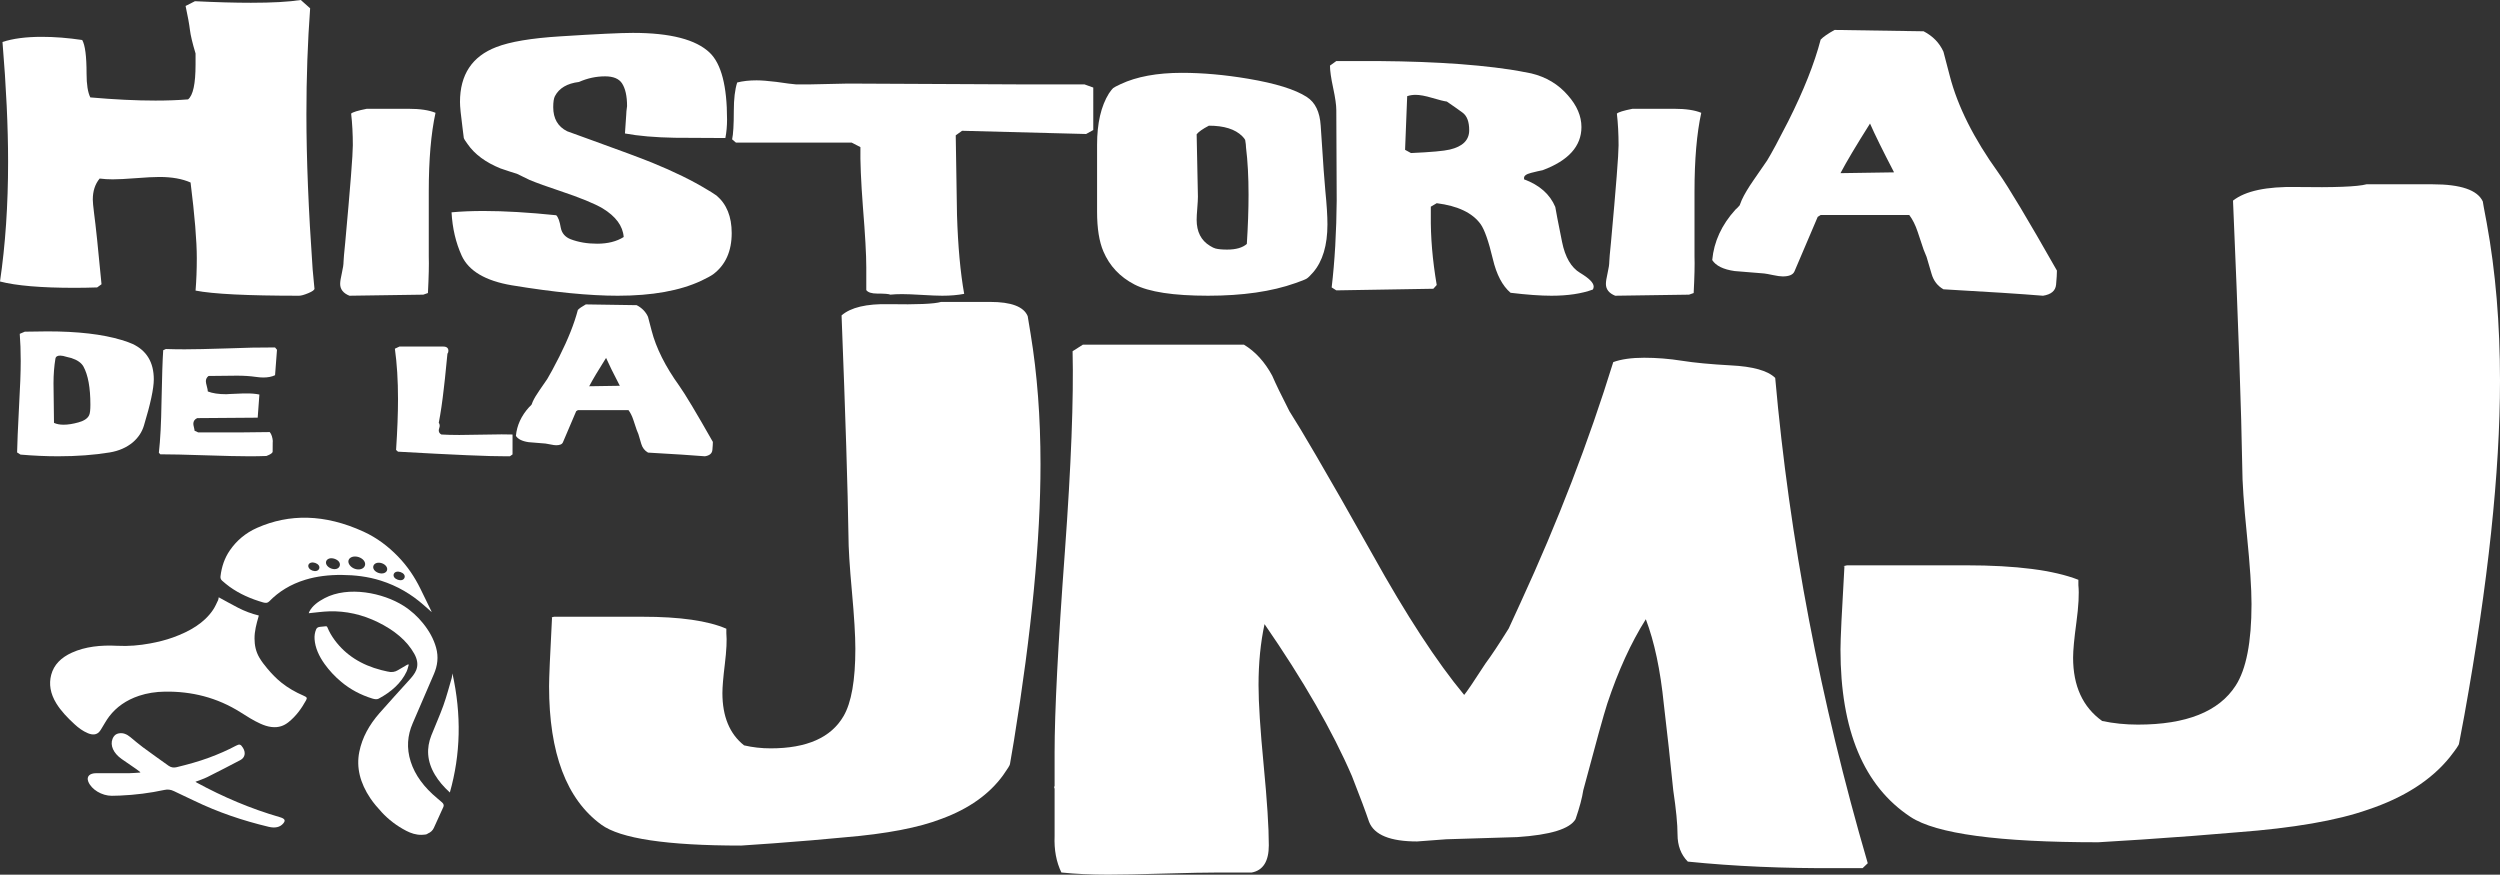<!-- Generator: Adobe Illustrator 22.0.0, SVG Export Plug-In  -->
<svg version="1.1"
	 xmlns="http://www.w3.org/2000/svg" xmlns:xlink="http://www.w3.org/1999/xlink" xmlns:a="http://ns.adobe.com/AdobeSVGViewerExtensions/3.0/"
	 x="0px" y="0px" width="829.837px" height="290.334px" viewBox="0 0 829.837 290.334"
	 style="enable-background:new 0 0 829.837 290.334;" xml:space="preserve">
<rect x="0" y="0" width="829.837" height="290.334" fill="#333333" stroke="none"/>
<style type="text/css">
	.st0{fill:#FFFFFF;}
</style>
<defs>
</defs>
<g>
	<g>
		<g>
			<g>
				<path class="st0" d="M104.394,95.798c0,0.438-0.688,0.94-2.058,1.511c-1.369,0.569-2.399,0.854-3.084,0.854
					c-17.138,0-28.585-0.571-34.341-1.708c0.275-3.331,0.414-6.92,0.414-10.775c0-5.694-0.692-14.061-2.068-25.1
					c-2.758-1.226-6.201-1.839-10.336-1.839c-1.792,0-4.376,0.131-7.752,0.394c-3.378,0.263-5.962,0.394-7.752,0.394
					c-1.517,0-2.965-0.086-4.34-0.263c-1.519,1.84-2.274,4.162-2.274,6.965c0,0.789,0.136,2.279,0.414,4.468
					c0.548,4.03,1.376,11.915,2.481,23.654l-1.448,1.051c-2.619,0.086-5.1,0.132-7.441,0.132c-11.163,0-19.432-0.702-24.807-2.103
					c1.79-12.176,2.688-25.405,2.688-39.685c0-11.564-0.62-24.837-1.861-39.817c3.443-1.138,7.783-1.708,13.023-1.708
					c4.27,0,8.75,0.351,13.437,1.051c0.962,1.665,1.447,5.388,1.447,11.17c0,3.593,0.414,6.222,1.247,7.885
					c8.039,0.702,15.245,1.051,21.621,1.051c3.883,0,7.487-0.131,10.815-0.394c1.66-1.314,2.493-5.168,2.493-11.564
					c0-2.54,0-3.766,0-3.68c-1.031-3.416-1.658-6.045-1.876-7.884c-0.22-1.84-0.698-4.468-1.431-7.884l3.101-1.577
					C71.732,0.745,77.934,0.92,83.308,0.92c7.029,0,12.54-0.306,16.538-0.92l3.101,2.76c-0.828,11.215-1.24,22.953-1.24,35.217
					c0,14.632,0.687,31.758,2.067,51.381C104.187,93.826,104.394,95.972,104.394,95.798z"/>
				<path class="st0" d="M144.564,37.446c-1.495,6.826-2.241,15.551-2.241,26.174v21.455c0.092,2.731,0,6.797-0.28,12.197
					l-1.541,0.534l-24.508,0.356c-2.056-0.831-3.082-2.137-3.082-3.918c0-0.771,0.186-1.972,0.561-3.605
					c0.372-1.632,0.56-2.893,0.56-3.784c0-0.592,0.186-2.729,0.561-6.41c1.68-18.398,2.521-29.142,2.521-32.228
					c0-3.739-0.188-7.241-0.561-10.505c0.467-0.475,2.193-1.009,5.181-1.603c0.841,0,2.241,0,4.202,0c1.026,0,2.612,0,4.761,0
					c2.147,0,3.782,0,4.902,0C139.428,36.111,142.416,36.556,144.564,37.446z"/>
				<path class="st0" d="M242.876,77.356c0,6.046-2.055,10.611-6.162,13.694c-0.748,0.534-2.055,1.245-3.922,2.134
					c-7.096,3.319-16.339,4.98-27.73,4.98c-9.431,0-21.146-1.154-35.152-3.461c-8.777-1.48-14.333-4.763-16.666-9.851
					c-1.96-4.318-3.081-9.11-3.361-14.377c3.174-0.294,6.722-0.443,10.644-0.443c6.909,0,14.936,0.472,24.088,1.413
					c0.652,0.589,1.166,2.002,1.541,4.239c0.371,1.767,1.446,3.001,3.221,3.708c2.612,1.002,5.554,1.501,8.823,1.501
					c3.547,0,6.488-0.74,8.823-2.223c-0.28-3.675-2.615-6.846-7.003-9.514c-2.708-1.6-7.422-3.526-14.145-5.78
					c-4.295-1.422-7.657-2.638-10.084-3.646c-1.028-0.533-2.429-1.215-4.201-2.045c-1.215-0.355-3.036-0.948-5.462-1.778
					c-4.95-2.014-8.592-4.711-10.924-8.092c-0.749-1.007-1.169-1.688-1.261-2.045c0-0.058-0.14-1.185-0.421-3.379
					c-0.56-4.209-0.84-7.053-0.84-8.536c0-9.069,4.013-15.144,12.044-18.226c4.574-1.778,11.623-2.964,21.147-3.558
					c12.044-0.77,20.119-1.156,24.228-1.156c12.416,0,20.913,2.197,25.489,6.588c3.827,3.68,5.742,11.07,5.742,22.168
					c0,2.197-0.188,4.244-0.561,6.143c-5.602,0-11.204-0.029-16.806-0.088c-6.536-0.118-12.044-0.593-16.526-1.424l0.421-6.143
					c0-0.652,0.092-1.631,0.28-2.937c0-3.324-0.561-5.845-1.681-7.568c-1.028-1.543-2.895-2.314-5.602-2.314
					c-2.989,0-5.881,0.623-8.683,1.866c-3.921,0.476-6.582,2.046-7.983,4.713c-0.373,0.712-0.56,1.926-0.56,3.645
					c0,3.795,1.54,6.462,4.622,8.003c0.186,0.06,2.8,1.009,7.843,2.845c9.709,3.498,16.477,6.017,20.306,7.559
					c7.283,2.964,13.445,5.987,18.487,9.07c0.746,0.414,1.726,1.037,2.941,1.866C241.196,67.753,242.876,71.903,242.876,77.356z"/>
				<path class="st0" d="M362.898,43.158l-2.381,1.321l-41.175-1.068l-2.101,1.514c0,0.832,0.14,9.645,0.421,26.441
					c0.317,10.328,1.111,19.052,2.381,26.174c-2.149,0.414-4.576,0.623-7.283,0.623c-1.494,0-3.711-0.089-6.652-0.267
					c-2.942-0.178-5.16-0.267-6.653-0.267c-1.494,0-2.8,0.058-3.921,0.178c-0.469-0.238-1.914-0.356-4.341-0.356
					c-1.87,0-3.082-0.386-3.642-1.157c0-2.373,0-4.897,0-7.567c0-4.154-0.372-10.802-1.114-19.943
					c-0.65-8.605-0.928-15.253-0.834-19.943l-2.923-1.514h-38.413l-1.252-1.068c0.372-1.721,0.561-4.866,0.561-9.437
					c0-3.975,0.371-7.122,1.12-9.437c1.866-0.475,4.013-0.712,6.442-0.712c1.586,0,3.781,0.171,6.582,0.513
					c3.267,0.48,5.414,0.754,6.442,0.822c-0.094,0,1.587,0,5.042,0l12.323-0.267c6.163,0,15.497,0.045,28.01,0.134
					c12.511,0.088,21.847,0.133,28.01,0.133c9.055,0,16.526,0,22.408,0l2.941,1.057V43.158z"/>
				<path class="st0" d="M440.624,74.481c0,6.944-1.588,12.257-4.762,15.936c-0.934,1.068-1.634,1.75-2.101,2.048
					c-0.468,0.296-1.728,0.801-3.781,1.514c-7.843,2.789-17.507,4.184-28.99,4.184c-11.484,0-19.631-1.247-24.439-3.739
					c-4.809-2.493-8.241-6.143-10.293-10.951c-1.401-3.263-2.101-7.656-2.101-13.176c0-1.186,0-2.997,0-5.431
					c0-2.433,0-4.243,0-5.431c0-1.247,0-3.146,0-5.698c0-2.552,0-4.452,0-5.698c0-7.122,1.307-12.79,3.922-17.004
					c0.652-0.949,1.12-1.543,1.4-1.78c0.28-0.237,1.12-0.682,2.521-1.336c5.322-2.492,12.09-3.739,20.307-3.739
					c6.907,0,14.237,0.654,21.987,1.958c9.149,1.544,15.637,3.561,19.466,6.054c2.802,1.781,4.341,4.956,4.622,9.526
					c0.186,2.315,0.421,5.787,0.7,10.416c0.092,1.9,0.372,5.639,0.841,11.217C440.39,67.982,440.624,71.692,440.624,74.481z
					 M414.436,64.65c0-5.949-0.28-11.183-0.841-15.704c0-0.594-0.093-1.427-0.279-2.498c-0.094-0.237-0.421-0.654-0.98-1.249
					c-2.335-2.319-6.023-3.479-11.064-3.479c-2.056,1.071-3.409,2.023-4.062,2.855c0.28,13.562,0.421,20.462,0.421,20.7
					c0,0.833-0.071,2.111-0.21,3.836c-0.14,1.725-0.211,3.004-0.211,3.836c0,3.985,1.47,6.871,4.414,8.654
					c0.757,0.476,1.374,0.774,1.851,0.892c0.948,0.24,2.228,0.357,3.843,0.357c2.941,0,5.124-0.625,6.549-1.874
					C414.245,75.028,414.436,69.586,414.436,64.65z"/>
				<path class="st0" d="M528.994,95.136c0,0.356-0.094,0.682-0.28,0.98c-3.735,1.365-8.31,2.048-13.724,2.048
					c-3.642,0-8.171-0.327-13.585-0.979c-2.71-2.315-4.67-6.054-5.882-11.218c-1.4-5.875-2.754-9.733-4.061-11.573
					c-2.71-3.739-7.562-6.054-14.565-6.944l-1.96,1.157v2.849c-0.094,7.242,0.56,14.957,1.96,23.147l-1.12,1.246l-32.211,0.535
					l-1.54-0.98c1.026-8.667,1.586-18.429,1.68-29.29c0,0.712,0,1.78,0,3.205l-0.14-32.762c0-1.661-0.35-4.124-1.05-7.39
					c-0.701-3.263-1.051-5.727-1.051-7.389l2.101-1.514h6.303c21.007-0.118,38.185,0.832,51.537,2.849
					c1.587,0.237,3.873,0.654,6.863,1.246c4.947,1.188,9.009,3.621,12.184,7.301c2.987,3.383,4.482,6.886,4.482,10.505
					c0,6.352-4.295,11.128-12.885,14.333c-0.934,0.178-2.218,0.476-3.851,0.89c-1.634,0.416-2.405,1.01-2.31,1.781v0.356
					c5.133,1.9,8.589,4.956,10.364,9.17c0,0.06,0.231,1.335,0.7,3.829l1.541,7.745c1.026,5.103,3.033,8.546,6.021,10.327
					C527.499,92.376,528.994,93.89,528.994,95.136z M487.679,43.233c0-2.849-0.748-4.807-2.241-5.875
					c-1.12-0.831-2.849-2.048-5.181-3.65c-0.934-0.118-2.545-0.519-4.832-1.202c-2.289-0.682-4.132-1.024-5.532-1.024
					c-1.028,0-1.96,0.149-2.8,0.445l-0.7,17.806l1.96,1.068c6.628-0.296,10.924-0.682,12.884-1.157
					C485.53,48.634,487.679,46.498,487.679,43.233z"/>
				<path class="st0" d="M564.707,37.446c-1.495,6.826-2.241,15.551-2.241,26.174v21.455c0.092,2.731,0,6.797-0.28,12.197
					l-1.541,0.534l-24.508,0.356c-2.056-0.831-3.082-2.137-3.082-3.918c0-0.771,0.186-1.972,0.561-3.605
					c0.372-1.632,0.56-2.893,0.56-3.784c0-0.592,0.186-2.729,0.561-6.41c1.68-18.398,2.521-29.142,2.521-32.228
					c0-3.739-0.188-7.241-0.561-10.505c0.467-0.475,2.193-1.009,5.181-1.603c0.841,0,2.241,0,4.202,0c1.026,0,2.612,0,4.761,0
					c2.147,0,3.782,0,4.902,0C559.57,36.111,562.558,36.556,564.707,37.446z"/>
				<path class="st0" d="M682.765,89.813c0,1.066-0.093,2.621-0.279,4.664c-0.188,2.043-1.635,3.272-4.341,3.687
					c-7.191-0.594-18.207-1.306-33.051-2.137c-1.962-1.129-3.269-2.82-3.922-5.075l-1.68-5.698
					c-0.188-0.534-0.515-1.335-0.981-2.403c-0.654-1.959-1.308-3.918-1.96-5.876c-0.748-2.255-1.68-4.124-2.8-5.609h-29.411
					l-0.98,0.623l-7.703,18.072c-0.468,1.127-1.774,1.692-3.921,1.692c-0.749,0-1.821-0.149-3.221-0.445
					c-1.401-0.298-2.381-0.476-2.942-0.535c-3.269-0.237-6.536-0.505-9.803-0.801c-3.735-0.534-6.21-1.751-7.422-3.65
					c0.56-6.113,3.127-11.692,7.703-16.738c0.372-0.296,0.84-0.77,1.401-1.424c0.185-0.414,0.419-1.008,0.7-1.78
					c0.84-1.839,2.147-4.035,3.921-6.588c2.988-4.273,4.482-6.439,4.482-6.498c1.493-2.433,3.828-6.767,7.003-12.998
					c5.133-10.207,8.729-19.26,10.783-27.153c0.841-0.89,2.381-1.959,4.622-3.205l29.55,0.447c3.082,1.605,5.275,3.866,6.583,6.779
					c0,0.119,0.7,2.794,2.101,8.028c2.612,10.109,7.982,20.812,16.105,32.11C666.66,62.038,673.148,72.875,682.765,89.813z
					 M628.706,57.21c-3.735-7.181-6.396-12.582-7.982-16.203c-4.576,7.242-7.843,12.731-9.804,16.47L628.706,57.21z"/>
			</g>
		</g>
		<g>
			<g>
				<path class="st0" d="M345.379,154.08c0,24.989-2.942,55.601-8.826,91.841l-1.308,7.695c0,0.334-0.766,1.575-2.288,3.724
					c-4.576,6.291-11.334,11.088-20.268,14.397c-7.631,2.979-18.418,5.046-32.363,6.205c-6.757,0.659-14.603,1.323-23.536,1.986
					c-6.977,0.497-10.573,0.745-10.787,0.745c-24.63,0-40.102-2.319-46.42-6.951c-11.553-8.439-17.326-23.743-17.326-45.92
					c0-2.812,0.328-10.425,0.981-22.836h-0.653h0.327l0.98-0.248h5.231c3.049,0,11.114,0,24.19,0
					c12.422,0,21.682,1.326,27.786,3.971v1.489c0.215,2.32,0.052,5.709-0.49,10.177c-0.546,4.468-0.817,7.695-0.817,9.68
					c0,7.78,2.395,13.571,7.191,17.375c2.83,0.664,5.772,0.993,8.826,0.993c11.984,0,20.048-3.564,24.19-10.693
					c2.616-4.476,3.923-11.934,3.923-22.374c0-4.309-0.383-10.651-1.144-19.02c-0.766-8.37-1.145-14.544-1.145-18.524
					c-0.22-15.083-0.98-39.451-2.288-73.1c3.05-2.653,8.279-3.893,15.691-3.731c9.368,0.167,15.144-0.081,17.325-0.744
					c1.308,0,2.723,0,4.25,0c1.308,0,3.32,0,6.048,0c2.723,0,4.74,0,6.048,0c6.972,0,11.115,1.574,12.422,4.716
					c0,0.167,0.327,2.152,0.981,5.957C344.286,124.131,345.379,138.527,345.379,154.08z"/>
				<path class="st0" d="M619.972,286.537l-1.706,1.627h-8.249c-17.824,0.118-34.414-0.605-49.772-2.169
					c-2.276-2.291-3.414-5.306-3.414-9.04c0-3.376-0.476-8.257-1.422-14.645c-0.951-9.52-1.991-19.043-3.128-28.566
					c-1.138-11.329-3.129-20.73-5.973-28.206c-4.932,7.837-9.199,17.176-12.799,28.024c-1.137,3.498-3.795,13.08-7.963,28.747
					c-0.382,2.532-1.236,5.724-2.56,9.583c-1.898,3.255-8.345,5.243-19.341,5.967c-7.777,0.24-15.642,0.48-23.606,0.723
					c-6.071,0.481-9.293,0.724-9.671,0.724c-8.914,0-14.221-2.17-15.927-6.509c-1.138-3.376-3.036-8.438-5.688-15.187
					c-6.449-14.945-16.119-31.759-29.01-50.444c-1.329,6.147-1.991,12.899-1.991,20.25c0,5.907,0.569,14.767,1.706,26.578
					c1.138,11.811,1.707,20.67,1.707,26.578c0,5.302-1.884,8.317-5.645,9.04c-3.386,0-6.964,0-10.723,0
					c-4.137,0-10.297,0.118-18.478,0.361c-8.186,0.24-14.345,0.361-18.483,0.361c-5.643,0-10.817-0.243-15.519-0.723
					c-1.698-3.498-2.444-7.534-2.258-12.114v-2.17c0-2.531,0-6.147,0-10.847v-2.712c-0.186-0.243-0.186-0.543,0-0.904
					c0.186,0.118,0.186,0.18,0,0.18c0-3.497,0-7.232,0-11.21c0-13.619,1.137-35.858,3.413-66.716
					c2.085-28.685,2.937-50.865,2.56-66.535l3.413-2.17h53.47c3.791,2.291,6.92,5.726,9.386,10.306
					c1.138,2.652,3.031,6.571,5.688,11.751c2.085,3.255,5.022,8.136,8.817,14.645c4.737,8.077,10.994,19.046,18.771,32.906
					c11.186,20.131,21.331,35.68,30.433,46.647c0.756-0.842,3.129-4.34,7.11-10.487c1.893-2.532,4.454-6.387,7.679-11.572
					c0.187-0.48,1.516-3.373,3.983-8.678c12.323-26.759,22.562-53.337,30.717-79.734c2.652-0.964,6.065-1.447,10.238-1.447
					c4.169,0,8.342,0.333,12.514,0.995c4.169,0.664,9.573,1.175,16.213,1.536c7.394,0.361,12.323,1.749,14.79,4.159
					C593.993,178.96,604.231,232.658,619.972,286.537z"/>
				<path class="st0" d="M829.837,126.363c0,30.244-3.948,67.293-11.845,111.155l-1.754,9.312c0,0.404-1.029,1.906-3.071,4.506
					c-6.143,7.615-15.211,13.421-27.202,17.425c-10.241,3.605-24.717,6.107-43.432,7.51c-9.068,0.798-19.598,1.6-31.587,2.404
					c-9.364,0.601-14.189,0.901-14.478,0.901c-33.054,0-53.817-2.808-62.297-8.412c-15.505-10.214-23.252-28.736-23.252-55.578
					c0-3.403,0.439-12.617,1.316-27.638h-0.877h0.439l1.315-0.301h7.02c4.093,0,14.916,0,32.464,0
					c16.671,0,29.099,1.606,37.291,4.807v1.803c0.289,2.806,0.069,6.909-0.657,12.316c-0.733,5.408-1.097,9.313-1.097,11.717
					c0,9.415,3.214,16.424,9.651,21.028c3.797,0.803,7.747,1.202,11.845,1.202c16.081,0,26.906-4.314,32.464-12.942
					c3.51-5.416,5.266-14.443,5.266-27.079c0-5.216-0.516-12.89-1.536-23.02c-1.028-10.13-1.536-17.603-1.536-22.419
					c-0.294-18.255-1.315-47.747-3.071-88.473c4.093-3.21,11.111-4.712,21.059-4.516c12.571,0.201,20.325-0.098,23.252-0.901
					c1.754,0,3.654,0,5.704,0c1.754,0,4.455,0,8.115,0c3.654,0,6.361,0,8.117,0c9.357,0,14.916,1.906,16.671,5.709
					c0,0.201,0.438,2.605,1.315,7.21C828.37,90.116,829.837,107.541,829.837,126.363z"/>
			</g>
		</g>
		<g>
			<g>
				<path class="st0" d="M51.051,125.919c0,3.019-1.093,8.139-3.28,15.363c-0.64,2.137-1.868,3.986-3.682,5.545
					c-2.08,1.73-4.641,2.849-7.682,3.357c-5.175,0.848-10.883,1.272-17.125,1.272c-3.949,0-8.111-0.187-12.485-0.56l-1.12-0.712
					c0.053-2.882,0.267-7.936,0.64-15.159c0.373-6.444,0.561-11.514,0.561-15.211c0-3.256-0.108-6.257-0.321-9.005l1.681-0.712
					c2.881-0.067,5.388-0.101,7.522-0.101c10.084,0,18.272,0.95,24.568,2.849c1.653,0.508,2.88,0.95,3.681,1.323
					C48.702,116.373,51.051,120.29,51.051,125.919z M30.004,134.328c0-5.652-0.774-9.881-2.32-12.69
					c-0.694-1.218-2.029-2.149-4.002-2.792c-0.32-0.068-0.8-0.186-1.44-0.355c-0.961-0.304-1.708-0.457-2.241-0.457
					c-0.96,0-1.494,0.322-1.6,0.964c-0.428,2.572-0.64,5.314-0.64,8.223c0,1.455,0.026,3.647,0.08,6.573
					c0.053,2.927,0.081,5.119,0.081,6.573c0.852,0.406,1.92,0.609,3.201,0.609c1.44,0,3.093-0.262,4.962-0.786
					c1.866-0.525,3.04-1.328,3.52-2.411C29.871,137.204,30.004,136.054,30.004,134.328z"/>
				<path class="st0" d="M91.943,116.1l-0.64,8.445c-1.068,0.508-2.374,0.763-3.921,0.763c-0.694,0-1.521-0.068-2.481-0.204
					c-1.868-0.271-3.949-0.406-6.242-0.406c-1.068,0-2.641,0.017-4.722,0.051c-2.08,0.034-3.655,0.051-4.722,0.051
					c-0.588,0.476-0.88,1.052-0.88,1.73c0,0.374,0.107,0.941,0.321,1.705c0.212,0.763,0.32,1.331,0.32,1.704
					c1.547,0.61,3.574,0.915,6.082,0.915h-0.16h0.24l1.041-0.063c1.707-0.084,3.228-0.148,4.561-0.19H81.7
					c1.6-0.034,3.066,0.086,4.401,0.359l-0.561,7.679l-20.085,0.15c-0.855,0.404-1.281,1.024-1.281,1.864
					c0,0.269,0.066,0.663,0.2,1.183c0.133,0.52,0.201,0.898,0.201,1.132l1.2,0.555h14.724c2.027,0,5.041-0.034,9.043-0.102
					c0.587,0.712,0.933,1.78,1.041,3.205c-0.054-0.746-0.081,0.339-0.081,3.256c0,0.476-0.693,0.967-2.08,1.475
					c-1.761,0.068-3.601,0.102-5.521,0.102c-3.308,0-8.257-0.11-14.844-0.331c-6.59-0.22-11.538-0.331-14.844-0.331l-0.481-0.508
					c0.481-4.171,0.773-9.835,0.88-16.992c0.16-8.241,0.347-13.921,0.561-17.042l0.88-0.407c1.973,0.068,4.053,0.102,6.241,0.102
					c3.042,0,7.763-0.102,14.165-0.305c6.189-0.237,10.909-0.339,14.165-0.305h1.68L91.943,116.1z"/>
				<path class="st0" d="M170.126,150.843l-0.88,0.611h-1.441c-5.229,0.034-17.125-0.475-35.691-1.526l-0.639-0.56
					c0.426-6.511,0.639-12.141,0.639-16.889c0-6.206-0.347-11.785-1.04-16.737l1.521-0.712h14.484c1.172,0,1.76,0.476,1.76,1.424
					c0,0.374-0.107,0.696-0.32,0.967c-0.694,7.089-1.095,10.921-1.2,11.497c-0.48,4.342-1.041,8.157-1.681,11.446
					c0.213,0.237,0.321,0.559,0.321,0.966c0,0.17-0.054,0.425-0.16,0.764c-0.108,0.339-0.16,0.593-0.16,0.763
					c0,0.61,0.294,1.068,0.883,1.373c1.766,0.102,3.747,0.153,5.942,0.153c1.552,0,3.894-0.034,7.025-0.102
					c3.131-0.068,5.473-0.102,7.026-0.102c1.39,0,2.594,0.018,3.612,0.051V150.843z"/>
				<path class="st0" d="M236.626,146.684c0,0.609-0.054,1.497-0.159,2.665c-0.108,1.167-0.934,1.869-2.481,2.107
					c-4.109-0.339-10.403-0.746-18.886-1.221c-1.12-0.645-1.867-1.611-2.241-2.9l-0.96-3.256c-0.108-0.305-0.294-0.763-0.56-1.373
					c-0.375-1.119-0.748-2.239-1.12-3.358c-0.428-1.288-0.961-2.356-1.6-3.205h-16.806l-0.56,0.356l-4.402,10.326
					c-0.267,0.644-1.014,0.967-2.241,0.967c-0.427,0-1.04-0.085-1.84-0.255c-0.8-0.17-1.36-0.272-1.68-0.305
					c-1.868-0.135-3.735-0.288-5.602-0.458c-2.134-0.305-3.548-1.001-4.242-2.085c0.321-3.493,1.788-6.681,4.402-9.564
					c0.212-0.169,0.48-0.441,0.8-0.814c0.107-0.237,0.24-0.576,0.4-1.017c0.48-1.051,1.227-2.306,2.241-3.764
					c1.707-2.442,2.56-3.68,2.56-3.714c0.853-1.39,2.187-3.866,4.002-7.427c2.934-5.833,4.987-11.005,6.162-15.516
					c0.48-0.509,1.36-1.119,2.641-1.832l16.886,0.255c1.76,0.917,3.014,2.209,3.76,3.873c0,0.068,0.4,1.597,1.201,4.587
					c1.493,5.776,4.561,11.892,9.202,18.348C227.424,130.813,231.13,137.006,236.626,146.684z M205.737,128.055
					c-2.134-4.103-3.655-7.189-4.561-9.259c-2.615,4.139-4.482,7.275-5.602,9.412L205.737,128.055z"/>
			</g>
		</g>
	</g>
	<g>
		<path class="st0" d="M141.312,276.996c-0.477,0.041-0.946,0.111-1.434,0.117c-1.754,0.021-3.424-0.504-5.024-1.334
			c-3.21-1.664-5.92-3.76-8.16-6.189c-1.362-1.477-2.677-3.005-3.742-4.584c-3.487-5.167-4.706-10.317-3.694-15.412
			c0.961-4.84,3.364-9.05,6.672-12.843c3.249-3.724,6.624-7.371,9.937-11.056c0.922-1.026,1.823-2.062,2.309-3.322
			c0.661-1.715,0.363-3.529-0.669-5.373c-2.492-4.455-6.729-7.841-12.008-10.446c-5.234-2.583-10.709-3.796-16.24-3.627
			c-2.258,0.069-4.433,0.398-6.782,0.622c0.084-0.223,0.132-0.409,0.222-0.577c1.032-1.932,2.879-3.271,5.03-4.408
			c7.882-4.165,19.431-1.768,26.165,2.486c2.609,1.648,4.707,3.604,6.481,5.784c2.111,2.595,3.578,5.288,4.374,8.114
			c0.896,3.183,0.452,6.073-0.725,8.811c-2.348,5.462-4.697,10.924-7.058,16.382c-1.707,3.945-2.084,8.146-0.63,12.697
			c1.441,4.511,4.463,8.539,8.813,12.15c0.532,0.441,1.049,0.894,1.57,1.342c0.575,0.495,0.679,1.016,0.457,1.513
			c-1.047,2.339-2.095,4.677-3.18,6.999c-0.373,0.799-1.014,1.439-1.986,1.837c-0.11,0.045-0.188,0.126-0.281,0.191
			C141.589,276.913,141.45,276.955,141.312,276.996z"/>
		<path class="st0" d="M72.595,198.257c2.159,1.172,4.256,2.357,6.406,3.464c2.162,1.114,4.44,1.988,6.895,2.58
			c-0.04,0.179-0.066,0.334-0.11,0.485c-0.672,2.333-1.315,4.674-1.299,7.191c0.013,2.118,0.383,4.253,1.633,6.362
			c0.727,1.227,1.648,2.427,2.621,3.584c1.408,1.675,2.941,3.301,4.781,4.755c2.151,1.7,4.562,3.085,7.184,4.217
			c1.198,0.517,1.33,0.752,0.871,1.582c-1.484,2.683-3.264,5.198-5.84,7.252c-1.443,1.15-3.195,1.871-5.624,1.587
			c-1.278-0.15-2.496-0.568-3.684-1.103c-2.347-1.058-4.444-2.419-6.57-3.762c-7.838-4.954-16.273-7.001-25.108-6.873
			c-3.077,0.044-5.961,0.496-8.607,1.381c-4.293,1.435-7.539,3.774-9.883,6.832c-1.02,1.331-1.775,2.808-2.663,4.213
			c-0.225,0.357-0.447,0.724-0.756,1.028c-0.884,0.87-2.118,0.99-3.64,0.359c-1.755-0.728-3.177-1.812-4.461-2.992
			c-2.362-2.171-4.534-4.437-6.073-6.956c-1.965-3.217-2.48-6.364-1.681-9.424c0.879-3.366,3.289-5.764,6.912-7.399
			c4.39-1.98,9.487-2.544,15.007-2.259c3.814,0.197,7.414-0.139,10.908-0.781c2.642-0.486,5.188-1.121,7.573-1.978
			c5.648-2.029,10.409-4.835,13.32-9.167c0.683-1.016,1.16-2.14,1.692-3.231C72.54,198.919,72.535,198.57,72.595,198.257z"/>
		<path class="st0" d="M143.242,203.139c-0.887-0.782-1.689-1.485-2.485-2.192c-4.08-3.626-8.795-6.458-14.362-8.22
			c-4.326-1.369-8.623-1.846-12.908-1.883c-4.299-0.037-8.359,0.443-12.096,1.581c-4.959,1.509-8.895,3.98-12.017,7.186
			c-0.503,0.516-1.068,0.634-2.012,0.362c-4.063-1.174-7.847-2.817-11.185-5.229c-0.861-0.622-1.657-1.304-2.443-1.985
			c-0.533-0.461-0.598-0.994-0.537-1.503c0.374-3.109,1.323-6.006,3.124-8.603c2.171-3.129,5.091-5.711,9.061-7.461
			c10.624-4.683,22.336-4.625,35.234,1.255c4.545,2.072,8.267,4.951,11.469,8.242c3.235,3.325,5.574,6.913,7.42,10.641
			c1.249,2.522,2.468,5.049,3.698,7.574C143.224,202.943,143.219,202.987,143.242,203.139z M116.97,184.839
			c-1.335,0.401-1.727,1.593-0.899,2.739c0.816,1.129,2.458,1.706,3.756,1.321c1.324-0.393,1.781-1.675,0.988-2.774
			C120.034,185.043,118.263,184.451,116.97,184.839z M108.518,187.673c0.649,0.928,2.125,1.464,3.179,1.155
			c1.059-0.311,1.466-1.446,0.836-2.336c-0.617-0.872-2.189-1.411-3.216-1.104C108.239,185.711,107.874,186.753,108.518,187.673z
			 M128.212,187.992c-0.64-0.92-2.105-1.435-3.187-1.121c-1.077,0.313-1.474,1.378-0.849,2.279c0.631,0.908,2.124,1.427,3.203,1.112
			C128.483,189.941,128.858,188.919,128.212,187.992z M131.52,189.815c-0.841,0.259-1.146,1.143-0.636,1.842
			c0.509,0.698,1.773,1.12,2.585,0.863c0.819-0.26,1.137-1.183,0.637-1.849C133.58,189.968,132.347,189.56,131.52,189.815z
			 M103.221,186.772c-0.865,0.247-1.158,1.092-0.637,1.834c0.508,0.723,1.636,1.121,2.509,0.885
			c0.847-0.229,1.191-1.124,0.702-1.826C105.298,186.951,104.076,186.527,103.221,186.772z"/>
		<path class="st0" d="M46.576,256.305c-0.437-0.335-0.857-0.684-1.313-1.001c-1.627-1.13-3.283-2.232-4.895-3.375
			c-2.735-1.94-3.879-4.507-3.01-6.696c0.341-0.86,0.92-1.585,2.106-1.808c1.434-0.269,2.675,0.323,3.797,1.239
			c1.381,1.128,2.714,2.297,4.163,3.368c2.807,2.077,5.679,4.098,8.525,6.141c0.883,0.634,1.783,0.699,2.686,0.48
			c3.698-0.898,7.324-1.892,10.762-3.165c3.133-1.16,6.127-2.464,8.947-3.968c1.165-0.621,1.572-0.482,2.309,0.713
			c1,1.623,0.682,3.253-0.904,4.083c-3.624,1.898-7.259,3.787-10.943,5.624c-1.199,0.598-2.565,1.024-3.933,1.559
			c0.187,0.12,0.321,0.218,0.468,0.298c8.729,4.741,17.852,8.638,27.494,11.429c1.727,0.5,2.053,1.08,1.184,2.105
			c-1.067,1.259-2.68,1.629-4.849,1.112c-8.529-2.033-16.799-4.823-24.719-8.656c-2.224-1.076-4.486-2.089-6.7-3.18
			c-1.151-0.567-2.15-0.625-3.243-0.389c-4.713,1.016-9.61,1.65-14.7,1.863c-0.897,0.037-1.799,0.067-2.707,0.069
			c-3.302,0.006-6.765-2.087-7.794-4.699c-0.662-1.68,0.395-2.803,2.65-2.803c3.695-0.001,7.397,0.021,11.085-0.004
			c1.177-0.008,2.32-0.135,3.478-0.208C46.539,256.392,46.557,256.348,46.576,256.305z"/>
		<path class="st0" d="M135.682,220.637c-0.235,0.763-0.382,1.563-0.721,2.283c-1.812,3.846-5.071,6.729-9.253,8.983
			c-0.608,0.328-1.355,0.2-2.121-0.035c-3.873-1.193-7.289-3.022-10.252-5.485c-2.193-1.822-4.04-3.822-5.567-5.947
			c-1.91-2.658-3.138-5.403-3.348-8.222c-0.088-1.178,0.073-2.294,0.528-3.336c0.207-0.474,0.618-0.749,1.288-0.806
			c0.595-0.05,1.195-0.091,1.772-0.179c0.427-0.065,0.562,0.079,0.689,0.392c0.586,1.447,1.403,2.847,2.414,4.214
			c3.638,4.918,8.804,8.224,15.495,9.936c0.663,0.17,1.335,0.288,1.998,0.462c1.408,0.369,2.52,0.149,3.483-0.442
			c0.974-0.598,1.978-1.168,2.975-1.745c0.13-0.075,0.289-0.123,0.435-0.183C135.558,220.565,135.62,220.601,135.682,220.637z"/>
		<path class="st0" d="M149.321,263.057c-2.053-1.875-3.7-3.785-4.936-5.858c-2.748-4.607-2.835-8.933-1.221-13.054
			c1.299-3.316,2.788-6.562,3.989-9.912c1.079-3.011,1.892-6.119,2.793-9.193c0.141-0.483,0.125-1.017,0.229-1.519
			C153.228,237.264,152.909,250.407,149.321,263.057z"/>
	</g>
</g>
</svg>